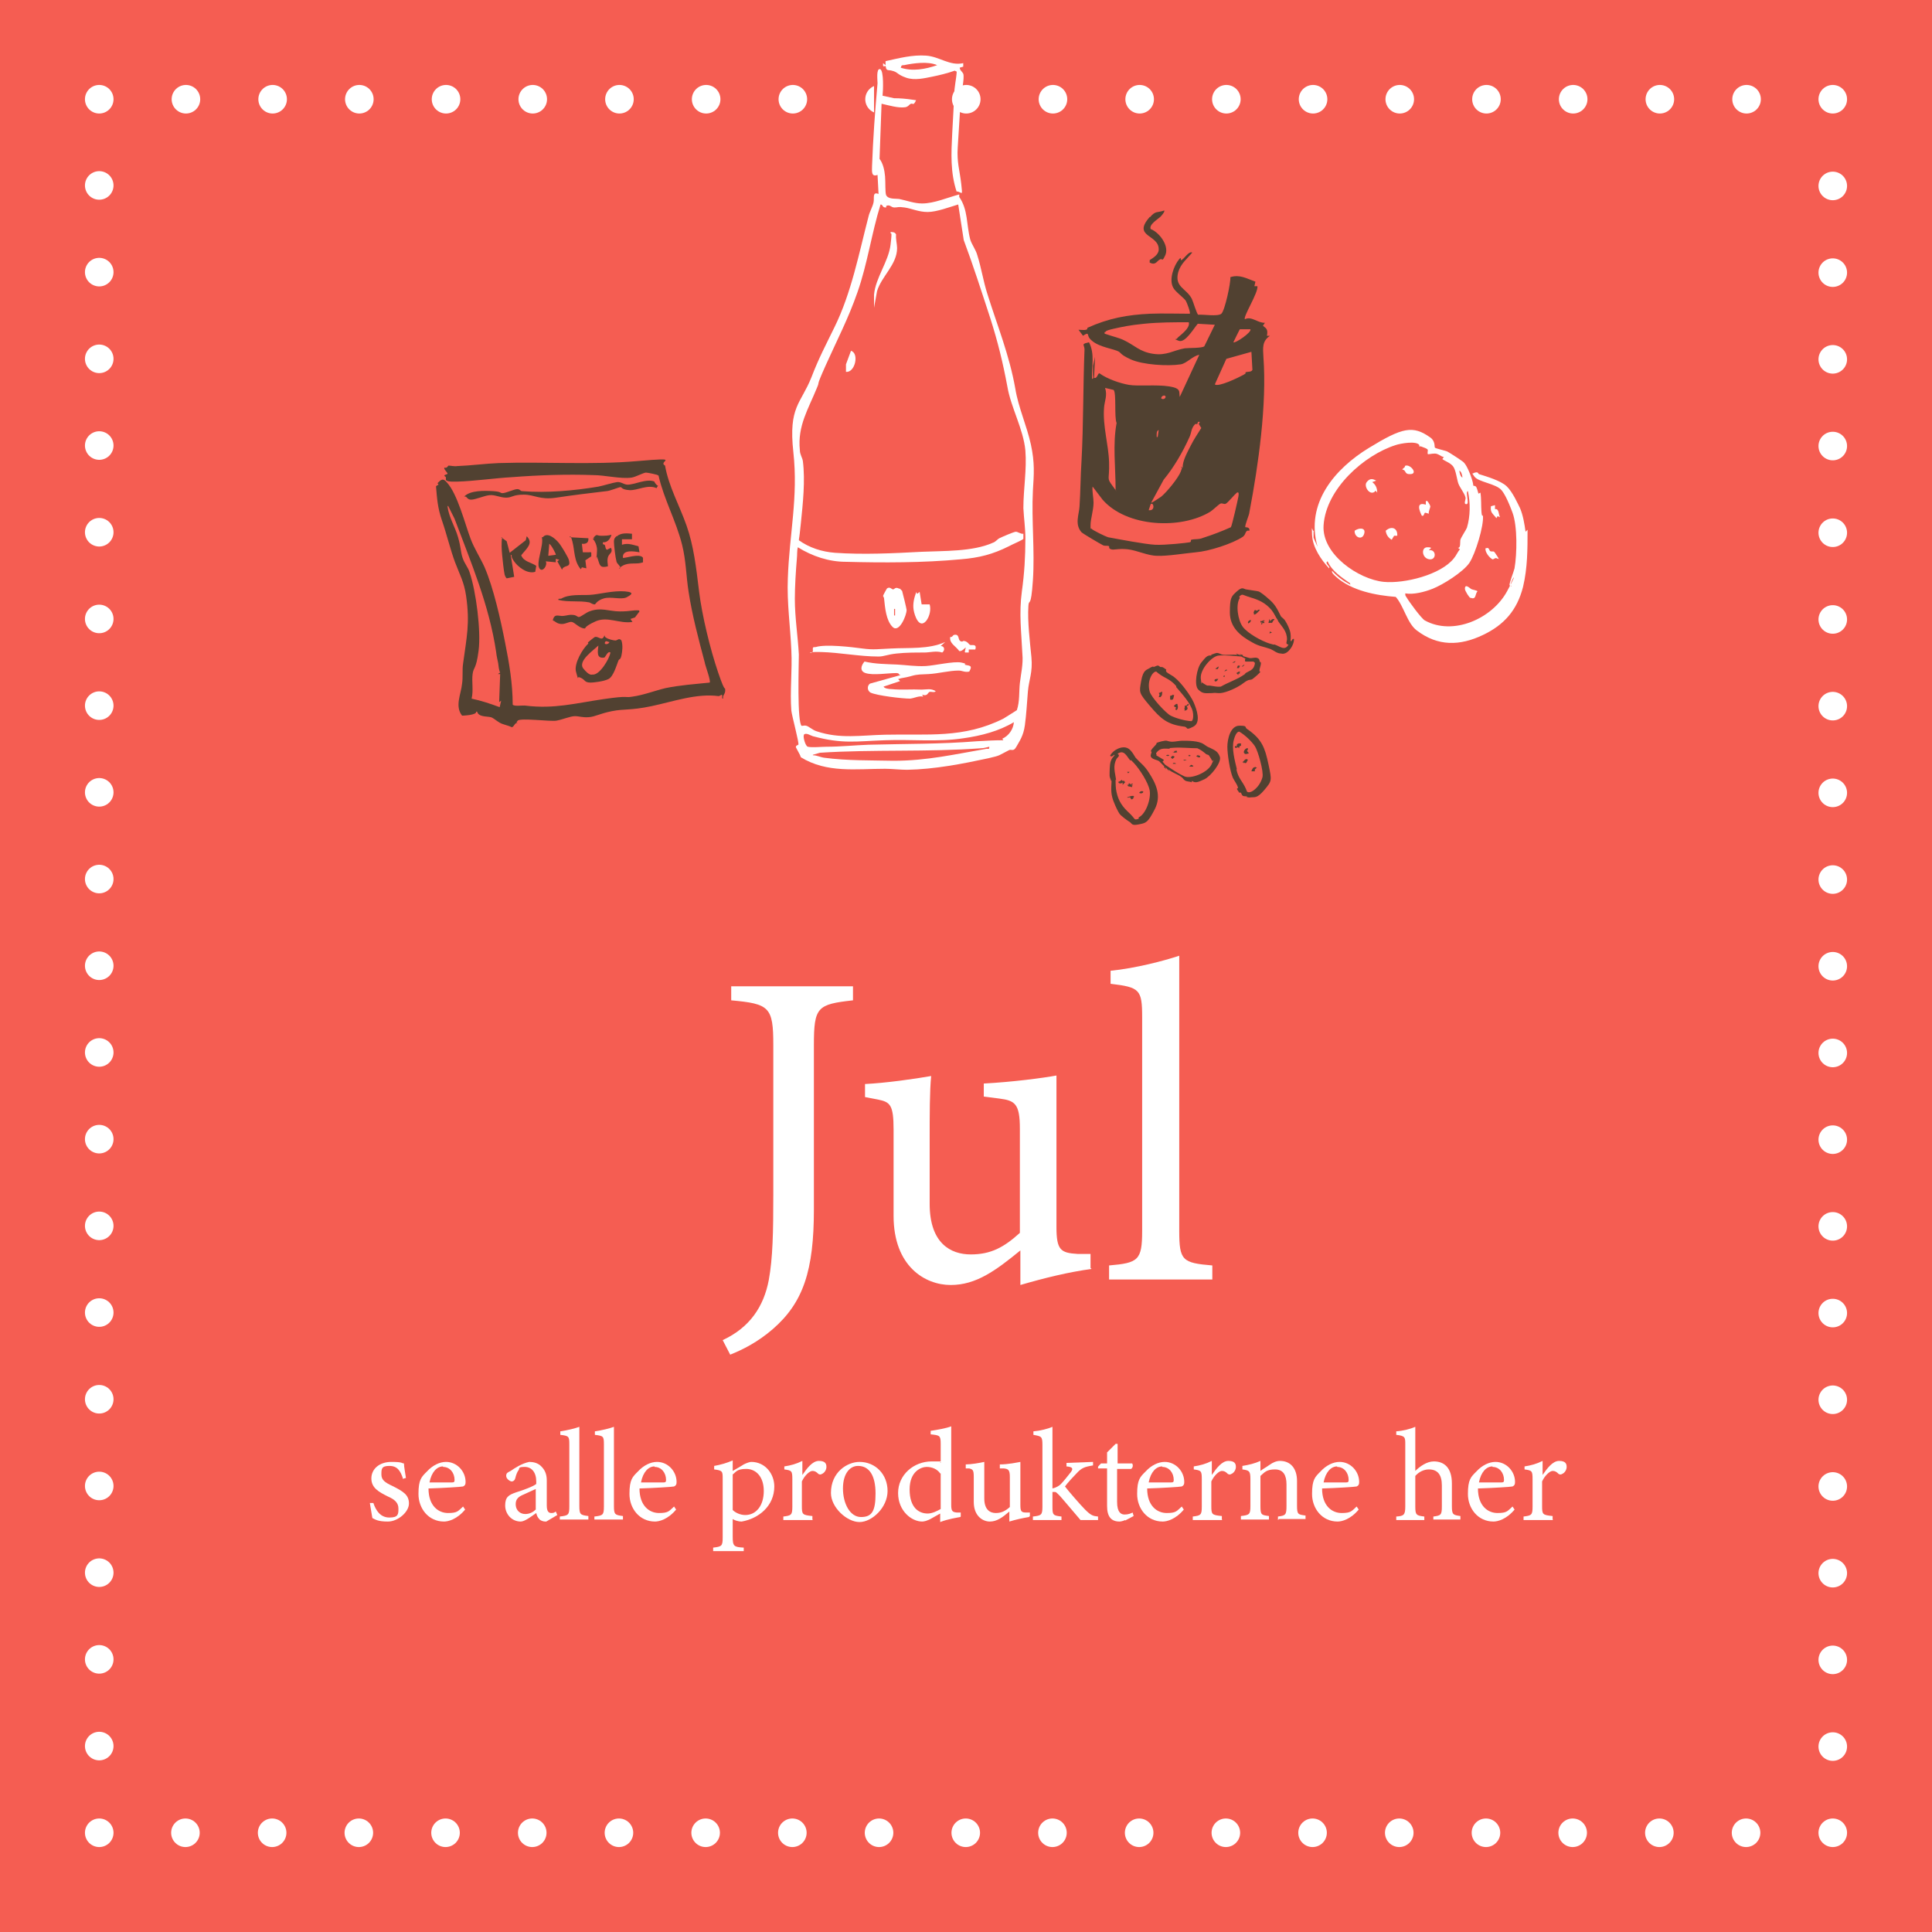 <svg viewBox="0 0 385.5 385.5" version="1.1" xmlns="http://www.w3.org/2000/svg" id="Lag_1">
  
  <defs>
    <style>
      .st0 {
        stroke-dasharray: 0 17.3;
      }

      .st0, .st1 {
        fill: none;
        stroke: #fff;
        stroke-linecap: round;
        stroke-miterlimit: 10;
        stroke-width: 5.7px;
      }

      .st2 {
        fill: #f55d52;
      }

      .st3 {
        fill: #f55d52;
      }

      .st4 {
        fill: #514131;
      }

      .st5 {
        fill: #fff;
      }
    </style>
  </defs>
  <rect height="385.5" width="385.5" y="0" class="st3"></rect>
  <g>
    <path d="M170.2,199.6c-7.1.8-7.8,1.3-7.8,8.9v32.8c0,12.2-2.1,18.6-8.2,23.9-3,2.6-6,4.1-8.5,5.1l-1.5-2.9c5.4-2.5,8.2-6.7,9.2-12,.8-4.4.9-9.5.9-17v-29.9c0-7.6-.8-8.2-8.4-8.9v-2.8h24.3v2.8Z" class="st5"></path>
    <path d="M217.8,253.2c-4.5.6-9.4,1.8-14.2,3.2,0-1.6,0-4.7,0-6.9-4.9,4-8.8,6.9-13.9,6.9s-11.4-3.7-11.4-13.8v-17.2c0-5-.7-5.5-3.1-6l-2.6-.5v-2.6c4.1-.2,9.8-1,13.2-1.6-.3,3-.3,7.5-.3,13.2v12.3c0,7.9,4.2,10.1,8.2,10.1s6.6-1.4,9.8-4.3v-20.8c0-5-1-5.6-4.1-6l-3.1-.4v-2.6c5.7-.3,11.8-1.1,14.5-1.6v30.2c0,4.6.8,5.2,4.2,5.4h2.6v2.8Z" class="st5"></path>
    <path d="M221.3,255.3v-2.8c5.8-.5,6.6-1,6.6-6.9v-42.6c0-5.6-.5-6-6.3-6.7v-2.6c5-.5,10.7-2,13.7-3v54.9c0,5.9.6,6.4,6.6,6.9v2.8h-20.5Z" class="st5"></path>
    <path d="M80.4,295c-.5-1.5-1.1-2.5-2.7-2.5s-1.6.6-1.6,1.7.7,1.6,2.2,2.3c2.2,1.1,3.3,1.8,3.3,3.5s-2.2,3.6-4.2,3.6-2.5-.4-3.1-.7c-.1-.7-.4-2.2-.5-3h.7c.5,1.5,1.4,2.9,3.2,2.9s1.8-.7,1.8-1.8-.7-1.8-2.1-2.4c-1.8-.9-3.3-1.7-3.3-3.6s1.6-3.3,4-3.3,2,.3,2.5.3c0,.6.3,2.2.4,2.9l-.7.2Z" class="st5"></path>
    <path d="M92.9,301.1c-1.7,2.1-3.5,2.5-4.3,2.5-3.1,0-5.1-2.6-5.1-5.5s.6-3.4,1.7-4.5c1.1-1.2,2.5-1.9,3.8-1.9,2.2,0,3.9,1.9,3.9,4,0,.5-.1.7-.5.9-.5.1-3.8.3-6.9.4,0,3.5,2,4.9,3.9,4.9s2-.4,3-1.3l.4.6ZM88.4,292.6c-1.2,0-2.3,1.1-2.7,3.2,1.4,0,2.9,0,4.4,0,.5,0,.6-.1.6-.5,0-1.4-.9-2.6-2.3-2.6Z" class="st5"></path>
    <path d="M108.8,303.6c-.4,0-1-.2-1.2-.5-.3-.3-.5-.7-.6-1.2-1,.7-2.3,1.7-3.1,1.7-1.8,0-3.1-1.5-3.1-3.2s.7-2.1,2.1-2.6c1.6-.5,3.5-1.2,4.1-1.7v-.5c0-1.8-.9-2.9-2.3-2.9s-1,.3-1.2.6c-.3.4-.5.9-.7,1.7-.1.4-.4.6-.7.6s-1.1-.5-1.1-1.1.3-.7.9-1c.7-.5,2.2-1.5,3.7-1.8.8,0,1.6.2,2.2.7.9.8,1.3,1.7,1.3,3v5c0,1.2.4,1.5.9,1.5s.6-.1.9-.3l.3.7-2.2,1.3ZM106.9,297.1c-.6.3-1.8.8-2.4,1.1-1,.4-1.6.9-1.6,1.9,0,1.4,1,2,1.9,2s1.6-.4,2.1-.9v-4Z" class="st5"></path>
    <path d="M111.7,303.3v-.7c1.7-.2,1.9-.3,1.9-2v-12.4c0-1.6-.1-1.7-1.8-1.9v-.7c1.4-.2,3-.6,3.8-.9v15.8c0,1.7.2,1.8,1.8,2v.7h-5.7Z" class="st5"></path>
    <path d="M118.6,303.3v-.7c1.7-.2,1.9-.3,1.9-2v-12.4c0-1.6-.1-1.7-1.8-1.9v-.7c1.4-.2,3-.6,3.8-.9v15.8c0,1.7.2,1.8,1.8,2v.7h-5.7Z" class="st5"></path>
    <path d="M135,301.1c-1.7,2.1-3.5,2.5-4.3,2.5-3.1,0-5.1-2.6-5.1-5.5s.6-3.4,1.7-4.5c1.1-1.2,2.5-1.9,3.8-1.9,2.2,0,3.9,1.9,3.9,4,0,.5-.1.7-.5.9-.5.1-3.8.3-6.9.4,0,3.5,2,4.9,3.9,4.9s2-.4,3-1.3l.4.6ZM130.6,292.6c-1.2,0-2.3,1.1-2.7,3.2,1.4,0,2.9,0,4.4,0,.5,0,.6-.1.6-.5,0-1.4-.9-2.6-2.3-2.6Z" class="st5"></path>
    <path d="M142.5,292.5c1.2-.2,2.6-.6,3.7-1.1v2.1c0,0,2.1-1.2,2.2-1.3.6-.3,1.2-.5,1.5-.5,2.8,0,4.6,2.4,4.6,4.9,0,3.9-3.1,6.4-6.5,7-.8,0-1.5-.3-1.8-.5v3.5c0,1.9.2,2.1,2.2,2.2v.7h-6.1v-.7c1.7-.2,1.9-.3,1.9-2v-11.7c0-1.5,0-1.7-1.7-1.9v-.7ZM146.2,301.3c.6.6,1.6,1,2.5,1,2.2,0,3.7-1.9,3.7-4.8s-1.6-4.4-3.5-4.4-2,.6-2.7,1.1v7Z" class="st5"></path>
    <path d="M162.2,303.3h-5.9v-.7c1.6-.2,1.8-.3,1.8-2v-5.4c0-1.7-.1-1.8-1.6-2v-.6c1.3-.2,2.4-.5,3.6-1.1v2.8c.9-1.3,2-2.8,3.3-2.8s1.5.6,1.5,1.2-.4,1.2-.9,1.4c-.3.2-.5.1-.7,0-.4-.4-.7-.6-1.2-.6s-1.5.8-2.1,2.1v4.9c0,1.7.1,1.8,2.1,2v.7Z" class="st5"></path>
    <path d="M171.5,291.7c3.2,0,5.6,2.5,5.6,5.8s-3.1,6.2-5.6,6.2-5.7-2.9-5.7-5.8c0-4.2,3.3-6.2,5.7-6.2ZM171.2,292.5c-1.6,0-3,1.5-3,4.5s1.4,5.7,3.6,5.7,2.9-1.2,2.9-4.7-1.2-5.5-3.5-5.5Z" class="st5"></path>
    <path d="M191.6,302.7c-.5.1-2.5.4-4,1v-1.7c-.5.3-1.1.6-1.6.9-1,.6-1.7.7-2,.7-2.1,0-4.8-2.1-4.8-5.7s3.1-6.3,6.7-6.3,1.2,0,1.8.3v-3.8c0-1.7-.2-1.7-2-1.9v-.7c1.3-.2,3.1-.5,4.1-.9v15.6c0,1.3.2,1.5,1.1,1.6h.8v.8ZM187.6,294c-.6-.9-1.7-1.3-2.7-1.3s-3.4.8-3.4,4.5,1.9,4.8,3.6,4.8c.9,0,1.9-.5,2.6-.9v-7.1Z" class="st5"></path>
    <path d="M205.3,302.7c-1.2.2-2.6.5-3.9.9v-2c-1.4,1.2-2.5,2-3.9,2s-3.2-1.1-3.2-3.9v-5c0-1.4-.2-1.5-.9-1.7h-.7v-.8c1.1,0,2.8-.3,3.7-.5,0,.8,0,2.1,0,3.8v3.5c0,2.3,1.2,2.9,2.3,2.9s1.9-.4,2.8-1.2v-6c0-1.4-.3-1.6-1.2-1.7h-.8v-.8c1.7,0,3.5-.4,4.1-.5v8.6c0,1.3.2,1.5,1.2,1.5h.7v.7Z" class="st5"></path>
    <path d="M219.1,303.3c-1.4,0-2.9,0-3.5,0-.2-.2-4.2-5-4.4-5.1-.4-.4-.5-.5-.7-.5s-.3,0-.5,0v2.9c0,1.7.1,1.8,1.8,2v.7h-5.7v-.7c1.7-.2,1.9-.3,1.9-2v-12.3c0-1.7-.2-1.7-1.8-2v-.7c1.3-.1,2.9-.5,3.8-.9v12.3c.8-.2,1.3-.5,1.7-.9.6-.6,1.5-1.8,2-2.4.5-.7.3-1-.9-1.1v-.7l5.3-.2v.7c-1.8.3-2.3.5-3.4,1.7-.5.5-1.7,1.8-2.2,2.5.5.7,3.1,3.7,4,4.6,1.2,1.2,1.6,1.3,2.6,1.4v.7Z" class="st5"></path>
    <path d="M224.5,303.3c-.4.2-.9.3-1.1.3-1.7,0-2.5-1-2.5-3.1v-7.5h-1.8v-.3c-.1,0,.6-.7.6-.7h1.2v-2.2c.5-.5,1.2-1.2,1.7-1.7h.4c0,1.1,0,2.6,0,3.9h2.9c.2.3.2.8-.2,1.1h-2.8v6.6c0,2.1.8,2.5,1.5,2.5s1.2-.2,1.6-.4l.2.7-1.7.9Z" class="st5"></path>
    <path d="M236.3,301.1c-1.7,2.1-3.5,2.5-4.3,2.5-3.1,0-5.1-2.6-5.1-5.5s.6-3.4,1.7-4.5c1.1-1.2,2.5-1.9,3.8-1.9,2.2,0,3.9,1.9,3.9,4,0,.5-.1.7-.5.9-.5.1-3.8.3-6.9.4,0,3.5,2,4.9,3.9,4.9s2-.4,3-1.3l.4.6ZM231.9,292.6c-1.2,0-2.3,1.1-2.7,3.2,1.4,0,2.9,0,4.4,0,.5,0,.6-.1.6-.5,0-1.4-.9-2.6-2.3-2.6Z" class="st5"></path>
    <path d="M243.9,303.3h-5.9v-.7c1.6-.2,1.8-.3,1.8-2v-5.4c0-1.7-.1-1.8-1.6-2v-.6c1.3-.2,2.4-.5,3.6-1.1v2.8c.9-1.3,2-2.8,3.3-2.8s1.5.6,1.5,1.2-.4,1.2-.9,1.4c-.3.2-.5.1-.7,0-.4-.4-.7-.6-1.2-.6s-1.5.8-2.1,2.1v4.9c0,1.7.1,1.8,2.1,2v.7Z" class="st5"></path>
    <path d="M255,303.3v-.7c1.5-.2,1.7-.3,1.7-2.1v-4.3c0-1.8-.6-3-2.3-3s-2.1.6-2.9,1.3v6c0,1.8.2,1.8,1.7,2v.7h-5.6v-.7c1.7-.2,1.9-.3,1.9-2v-5.3c0-1.7-.2-1.8-1.6-2v-.7c1.3-.2,2.5-.5,3.6-1v2c.5-.4,1.1-.7,1.8-1.2.7-.5,1.4-.8,2.1-.8,2.1,0,3.4,1.5,3.4,4v4.9c0,1.8.2,1.8,1.7,2v.7h-5.3Z" class="st5"></path>
    <path d="M271.2,301.1c-1.7,2.1-3.5,2.5-4.3,2.5-3.1,0-5.1-2.6-5.1-5.5s.6-3.4,1.7-4.5c1.1-1.2,2.5-1.9,3.8-1.9,2.2,0,3.9,1.9,3.9,4,0,.5-.1.7-.5.9-.5.1-3.8.3-6.9.4,0,3.5,2,4.9,3.9,4.9s2-.4,3-1.3l.4.6ZM266.8,292.6c-1.2,0-2.3,1.1-2.7,3.2,1.4,0,2.9,0,4.4,0,.5,0,.6-.1.6-.5,0-1.4-.9-2.6-2.3-2.6Z" class="st5"></path>
    <path d="M286,303.3v-.7c1.5-.2,1.7-.3,1.7-2v-4.2c0-2.1-.8-3.2-2.6-3.2-1,0-2,.5-2.7,1.3v6.1c0,1.7.2,1.8,1.8,2v.7h-5.6v-.7c1.5-.1,1.8-.3,1.8-2v-12.4c0-1.4,0-1.7-1.8-1.9v-.7c1.4-.1,2.9-.5,3.8-.9v8.8c.9-.9,2.3-1.9,3.7-1.9,2.1,0,3.6,1.3,3.6,4.4v4.5c0,1.7.2,1.8,1.7,2v.7h-5.4Z" class="st5"></path>
    <path d="M302.3,301.1c-1.7,2.1-3.5,2.5-4.3,2.5-3.1,0-5.1-2.6-5.1-5.5s.6-3.4,1.7-4.5c1.1-1.2,2.5-1.9,3.8-1.9,2.2,0,3.9,1.9,3.9,4,0,.5-.1.7-.5.9-.5.1-3.8.3-6.9.4,0,3.5,2,4.9,3.9,4.9s2-.4,3-1.3l.4.6ZM297.8,292.6c-1.2,0-2.3,1.1-2.7,3.2,1.4,0,2.9,0,4.4,0,.5,0,.6-.1.6-.5,0-1.4-.9-2.6-2.3-2.6Z" class="st5"></path>
    <path d="M309.9,303.3h-5.9v-.7c1.6-.2,1.8-.3,1.8-2v-5.4c0-1.7-.1-1.8-1.6-2v-.6c1.3-.2,2.4-.5,3.6-1.1v2.8c.9-1.3,2-2.8,3.3-2.8s1.5.6,1.5,1.2-.4,1.2-.9,1.4c-.3.2-.5.1-.7,0-.4-.4-.7-.6-1.2-.6s-1.5.8-2.1,2.1v4.9c0,1.7.1,1.8,2.1,2v.7Z" class="st5"></path>
  </g>
  <g>
    <path d="M87.3,96.4c.7-.7,1.1-1.1,1.9-.1,2.1,2.3,3.6,8.3,4.7,11.2.7,1.9,2,3.9,2.8,5.7,1.8,4.2,3.2,10.5,4.1,15.1.8,4,1.5,8.1,1.5,12.3.3.4,2,.1,2.6.2,5.7.7,10-.5,15.5-1.3s4-.2,5.8-.5c2.2-.3,4.5-1.2,6.6-1.7,2.9-.6,5.9-.8,8.8-1.1.3-.3-.9-3.4-1-4.1-1.2-4.5-2.5-9.4-3.2-14-.5-3.2-.5-6.2-1.3-9.4-1.2-4.8-3.6-9-4.7-13.8-.1-.2-2.2-.6-2.5-.6-.5,0-2.1.9-2.9,1-2.2.3-5.3-.5-7.6-.5-5.2-.2-10.9,0-16.1.4-3.6.2-7.6.8-11.1.9s-1.6-.7-2.5-1.1c-.2-.3.6-.3.6-.5s-.9-1-.6-1.2c.5.2.7-.4.8-.4.3,0,1.3.2,1.7.1,2.7-.1,5.7-.5,8.3-.6,9.2-.3,18.5.4,27.7-.4s3.9,0,5.5.9c.7,4.1,2.9,8,4.3,12s1.9,8.2,2.5,13.2c.6,4.8,2.2,11.4,3.8,16.1s1.3,2.5,1.4,3.4-.6,1.1-.4,1.8c-.4,0-.1-.5-.2-.7s-.5.2-.7.2c-4.4-.6-9.1,1.1-13.4,2s-5.4.5-7.9,1-3.3,1.1-4.6,1.2-1.9-.2-2.8-.2-2.5.7-3.7.9-7.2-.6-7.7,0,0,.4,0,.6c-.5-.5-.7.7-1.2.7-.8-.4-1.7-.5-2.4-.9s-1.3-1-1.8-1.1c-.8-.2-2.4,0-2.7-1.1h-.2c.2.7-2.7.8-2.8.8-1.5-1.9-.2-4.3,0-6.4.2-1.3,0-2.7.2-4,.7-5.2,1.4-8,.6-13.5-.4-2.8-1.3-4.3-2.2-6.7s-1.7-5.7-2.6-8.3-1-4.5-1.2-6.8c0-.2.4-.3.5-.4ZM89.3,101.1c.3,2.2,1.5,4,2.1,6.1s.5,2.9.9,4.1,1.1,1.9,1.4,2.9c1.3,3.8,2.3,11.7,1.8,15.6s-1,3.2-1.2,4.7.2,3.3-.2,4.9c1.9.4,3.7,1,5.6,1.7l.3-1.3-.4.3.2-5.6h-.4c0-.1.4-.3.4-.3-.3-.6-.3-1.3-.4-1.9s-.3-1.2-.4-2.2c-1.4-9.4-5-17.8-8.3-26.6l-1.3-2.6Z" class="st4"></path>
    <path d="M117.3,128.2c.2-.2,1.2-1,1.4-1.1.8-.2,1.4,1,1.9-.3.1,0,0,.3.3.4.3.3,1.5.6,1.9.6s.7-.6,1.2,0c.3.9.2,2.1,0,3s-.4.6-.6,1c-.4,1-1,3.2-2,3.7s-3.1.7-3.5.7c-1.3,0-1.1-.5-1.9-.9s-.6,0-.7,0c0,0-.4-1.3-.4-1.4-.3-1.6,1.3-4.4,2.5-5.5ZM119.4,128.8c-.9.9-4.2,3.1-3,4.6s1.7,1.2,1.8,1.2c1.4.2,3.4-3.1,3.6-4.4-.5-.4-1,.9-1.2,1-1.7.3-1.3-1.3-1.2-2.4ZM121.6,128.1c-.4,0-.7-.4-.9.1s.8.4.9-.1Z" class="st4"></path>
    <path d="M130.6,96.2s.4.7.7.7l-.3.5c-1.8-.8-3.8.5-5.4.4s-1.5-.6-1.8-.6-2.2.8-2.8.8c-3.4.4-6.7.8-10,1.3s-4.3-.6-6.5-.6-2.3.6-3.5.6-2.2-.6-3.3-.5-2.8.9-3.7.9-.8-.8-1.4-.6c1.2-1.3,4.1-1.2,5.8-1.1s1.3.4,1.9.4,2.3-.8,2.9-.8.6.4,1,.4c4.9.4,10.4-.1,15.2-.9,1-.2,2.9-.8,3.7-.9s1.2.4,2,.5c1.4.1,3.9-1.3,5.5-.6Z" class="st4"></path>
    <path d="M127.6,122l-.9,1.2-.9.3.4.6c-2.6.4-5-1.2-7.4-.1s-1.9,1.4-2.1,1.4c-1.1,0-2-1.2-2.6-1.3s-1.3.5-2.2.4-1-.5-1.6-.7c.3-1.5,1.2-.8,2.1-.9s1.2-.3,2-.2.8.5,1.2.4,1.4-.9,2-1.1c2.3-.9,3.9,0,6.1,0s2.5-.3,3.8-.2Z" class="st4"></path>
    <path d="M100,107.2l1.1.8.6,2.3,3.2-2.5.2-.8c1.4,1.4,0,2.4-1.1,3.8.5,1.3,2,1.4,3,2.1l-.2,1.2c-1.6.5-3.5-1-4.3-2.2s-.1-1-.6-1.2l.7,4.4-1.5.3c-.2-.2-.3-.4-.4-.7-.2-.9-.4-2.9-.5-3.9s-.2-2.5,0-3.6Z" class="st4"></path>
    <path d="M108.3,107.2c.9-1.1,2.4.2,3.1,1s2,3.1,2.1,3.5c.4,1.4-.4,1.1-1,1.5s0,.5-.4.4l-.9-1.6.4-.3-.7-.2v.7s-2-.2-2-.2c.4.8-.6,2.2-1.2,1.5-.9-1,.9-4.8.4-6.3ZM109.6,108.5l-.2,2.4,1.5-.2c.1-.1-.9-2-1.3-2.2Z" class="st4"></path>
    <path d="M123.1,107c.8-.7,2-.6,3-.5v1.1s-2,0-2,0v1.1c1.2-.4,2.1,0,3.3.3l.2,1.2c-1.1-.2-3.5-.6-3.3,1.1.2.2,3.4-1,4,0v.9c-1.3.5-2.7-.1-4.1.7s0,.7-.6,0-.5-.6-.6-.9c-.2-.7-.5-3.2-.5-3.9s.3-.9.5-1.1Z" class="st4"></path>
    <path d="M111.9,119.5c1.6-1,4-.7,5.8-.8s4.6-.9,7-.7.8.9.3,1.2c-1.1.5-3.1-.2-4.5.2s-1.7,1.2-1.8,1.2c-.5,0-.8-.3-1.1-.4-2.1-.4-4.1,0-6.2-.5,0-.4.3-.1.6-.3Z" class="st4"></path>
    <path d="M113.7,107.2l3.7.2c.1.9-.5,1.2-1.3,1.1l.2,1.7h1.3c.6-.2.3.5.4.8l-1.2.8.2,1.6-.9-.2-.2.4c-1.4-1.6-1.2-3.7-1.7-5.6s-.6-.3-.5-1Z" class="st4"></path>
    <path d="M118.4,107.3c.8-.9.6-.4,1.5-.4s1.4,0,2.1-.2c-.2.8-.8,1.6-1.7,1.5v.4c.7,0,.3.8.8,1.1l.8-.4c.5,1-.4,1.1-.6,1.9s0,1.2,0,1.8c-1.6.4-1.6-.2-2-1.4s-.3-.1-.3-.1c0-.1.2-1.6.1-2.2s-.3-1.2-.8-1.8c0-.1.2,0,.3-.2Z" class="st4"></path>
  </g>
  <g>
    <path d="M216.5,68.5l.8-.2c1.2,2.4.5,4.7.6,7.3.4,0,.2-.5.2-.8,0-.6,0-1.2,0-1.8l.4-1.8-.2,4.2c.7.2.7-1,1.1-.9,1.5,1.1,4.1,2,5.9,2.3s5.5-.1,8,.3,1.9,1.1,2.1,2.1l3.9-8.4c-1.3.2-2.5,1.7-3.7,1.9-2.6.4-7.6.1-10-1s-1.7-1.3-2.7-1.7c-1.6-.6-4.2-.9-5.5-2.5-.5-.6,0-1.4-1.3-.5l-.9-1.2c.5,0,1.1.1,1.5,0s.2-.4.3-.4c4.2-1.9,8-2.6,12.5-2.8,2.6-.1,5.3,0,7.9,0,.2-.2-.6-2.3-.8-2.6-.4-.6-2.1-1.8-2.5-2.6-.9-1.6.1-4.4,1.2-5.7.5-.6.2.3.4.2.5-.1,1.5-1.9,2.2-1.5-1,1.2-2.3,2.2-2.8,3.9-.8,3,1.6,3.2,2.7,5.3.3.6,1,3.1,1.3,3.2,1-.1,3.9.4,4.6-.2s1.9-6.2,1.8-7.3c1.9-.6,3.3.3,5,.9l-.2.9h.6c.2,1.3-2.9,6.1-2.5,6.6,1.3-.7,2.6.8,4,.7l-.4.6c.8.6,1,.8.8,2h.6c-1.6,1.1-1.4,2.4-1.3,4.3.7,9.4-1,21.5-2.8,30.9,0,.5-1,2.7-.8,3,.4,0,.9.1.8.7-.9-.2-.6.7-1.3,1.2-2.1,1.4-6.8,2.9-9.4,3.1-2.1.2-5.8.8-7.7.7-1.9,0-4-1.1-5.9-1.3s-2.7.2-3.3,0-.3-.5-.4-.6c-.2-.2-.8,0-1.2-.2-.6-.3-4-2.3-4.3-2.6-1.4-1.6-.5-3.5-.4-5.1.2-3,.2-6.1.4-9.1.4-7.4.3-14.8.6-22.3,0-.4-.2-.7-.2-1ZM218,97.1c-.1,1,.2,2.2.2,3.2,0,1.5-.6,3.2-.6,4.5s0,.4.2.7,2.9,1.6,3.3,1.7c2.2.4,7.4,1.4,9.4,1.5s6.5-.4,6.9-.5.1-.4.3-.5c.7-.2,1.5,0,2.4-.4,1.9-.6,3.7-1.3,5.5-2.1.2-.2,1.4-5.5,1.5-6.1s.1-1-.3-.8c-.5.4-1.8,2-2.2,2.2s-.7-.2-1.1,0-1.4,1.2-2,1.6c-5.9,3.6-16.7,3.1-21.5-2.4l-1.9-2.5ZM220.5,77.4c.5,1.5-.1,2.6-.2,3.9-.3,3.8.9,7.3,1,11s-.6,2.9.8,4.8.3.5.5.5c0-4.4-.6-8.9.2-13.2-.5-1.1,0-6-.6-6.6l-1.7-.4ZM220.5,66.2c-.3.4,0,.4.3.5,1.1.4,2.5.7,3.5,1.2,2.1,1,3.1,2.3,5.8,2.7s4-.7,6.3-1.1c.7-.1,3.4,0,3.9-.4l2.1-4.3-3.4-.2c-.8.9-2.5,3.9-3.8,3.4s-.4-.2-.3-.5,2.7-1.9,2.3-3.2c-3,0-5.9,0-8.9.3s-4.3.6-6.1,1-1.6.6-1.6.7ZM229.6,100.6l-.4,1.2c1.4.2,1-1.7.4-1.2ZM239,84.6c-.1,0-.3,0-.5,0-.9.9-.7,1.7-1.2,2.7-1.3,2.9-3.1,6-5.1,8.4l-2.5,4.6c.1.1,1.7-1,2-1.2,1.1-.9,3.4-3.7,3.9-5s.1-.6,0-1l.4.2c-.1-1.3,1-3.2,1.6-4.4s1.4-2.4,2.1-3.5l-.5-.8.2-.4c-.5-.2-.4.3-.5.4ZM231.2,85.8c-.5.2-.4.9-.4,1.4h.2s.2-1.4.2-1.4ZM232.5,79c-.2-.2-.8,0-.8.5.5.4,1.1-.2.8-.5ZM244.7,71.6l-2.3,5.1c.7.6,4.8-1.4,5.7-1.9s.2-.4.4-.5c.4-.2,1.2,0,1.4-.5l-.2-3.6-5,1.4ZM249.5,65.7h-2.1c0-.1-1.3,2.6-1.3,2.6.3.3,3.7-2,3.4-2.6Z" class="st4"></path>
    <path d="M229.5,43.3c1.1-1.3,1.4-.8,2.8-1.3.2.2-.6,1.1-.7,1.2-.5.5-2.4,1.6-2,2.5,1.6.6,3.6,3.1,3,5,0,.1-.5,1.1-.6,1.1-.1,0-.4-.2-.6,0-.6.3-.8,1.2-2,.6v-.5c.6-.4,1.7-1,1.8-2,.2-3.2-5.4-2.5-1.8-6.6Z" class="st4"></path>
  </g>
  <g>
    <path d="M262.1,105.9v1.4c0,0,.8,1.8.8,1.8-2.5-8.7,3.5-15.6,10.2-19.7s8.8-4.6,12.3-2.1c1,.7.8,1.8.9,2s2.1.6,2.5.8,3.2,2,3.3,2.2c.7.7,1.6,3.1,1.8,4.1s-.1.5-.1.5c0,0,.5,0,.7.2s.4,1.1.5,1.4l.4-.2c.2,1.3.1,2.5.2,3.8s.3.6.3.8c.2,2-1.5,7.6-2.7,9.4-1.2,1.8-5.3,4.4-7.4,5.2-1.5.6-3.8,1.2-5.4.9,0,.3,0,.5.2.7.5.9,3,4.3,3.7,4.7,5.6,3.1,13.4-.3,16.4-5.8s0-1.2.9-1c0-.3-.4,0-.4-.3,0-.5.8-2.5,1-3.3.5-2.9.6-8.4-.4-11.1s-1.7-3.9-2.2-4.5c-1.1-1.3-4.6-1.6-5.4-2.7s-.2-.4-.2-.7c1-.4.9.1,1.1.2,1.6.5,4.3,1.3,5.5,2.4s2.3,3.6,2.7,4.4c.6,1.4.9,3.2,1.1,4.7l.4-.4c0,3.9,0,7.6-.9,11.4-1.2,4.7-3.8,7.6-8,9.6-4.6,2.2-9,2.3-13.2-.9-1.9-1.4-2.6-4.9-4.2-6.7-3.9-.3-8.8-1.2-11.9-4-.2-.2-1-.8-.8-1.2.8.9,1.9,1.8,3,2.4s.5.4.6.1c-1.7-1.2-3.6-2.4-4.5-4.4-.7.4.6,1,.3,1.4-1.6-1.7-3.3-4.2-3.4-6.7s0-.6.4-.7ZM283.2,88.8c-.6-.9-3.8-.3-4.7,0-6.3,2-13.9,8.7-14.4,16-.4,5.8,7,10.8,12,11.3,4.1.4,11.4-1.4,14-4.7.5-.6.7-1.2,1.2-1.8l-.4-.3c.6.1.4-1.1.5-1.6.2-.6,1.1-1.9,1.3-2.4.7-2.3.7-5,.2-7.3-.6,0,.4,2.6-.3,2.6s0-1-.2-1.4c-.2-.8-1.1-1.9-1.4-2.7s-.5-2.8-1.1-3.5-1.6-1-2.1-1.4l.3-.4c-.6-.1-1.1-.7-1.8-.7s-1.3.2-1.4.1,0-.5,0-.8-1.1-.6-1.3-.7-.4,0-.4,0c0,0,0-.4,0-.5ZM291.2,93.9c0,.4.2,1.2.6,1.4,0-.4-.2-1.2-.6-1.4Z" class="st5"></path>
    <path d="M293.4,119.3c-.2,0-1.1-1.4-1.1-1.8,0-1.1.9-.2,1.2,0s1.3.3,1.3.5c-.5.5-.2,1.7-1.3,1.3Z" class="st5"></path>
    <path d="M297.5,101l.8-.2v.8c.8-.2.7,1,1,1.6l-.5-.2-.2.4c-.7-.9-1.3-1.1-1.1-2.4Z" class="st5"></path>
    <path d="M296.5,109.4c.7-.3.6.5.9.6.7.2.5-.4,1.3.9s.2.3.1.6c-.4-.4-.8.2-1,.1-.6-.3-1.5-1.4-1.4-2.2Z" class="st5"></path>
    <path d="M274.6,95.9l-.8.3c.7.5,1,1.2,1,2.1l-.3-.4c-1,1.3-2.5-.8-1.8-1.7s1.3-.6,1.9-.3Z" class="st5"></path>
    <path d="M284.5,100.6v-.5c.2-.6.8.6.9.9,0,.4-.4,1-.3,1.5l-.7-.2c-.3,0-.2.8-.7.6-.6-1.2-1.1-2.8.8-2.2Z" class="st5"></path>
    <path d="M285.1,109.8c1.5-.3,1.6,2,.1,1.8s-1.7-2.4-.4-2.4.5.3.3.6Z" class="st5"></path>
    <path d="M278.8,106.9h-.6c0-.1-.5.8-.5.8-.7-.4-1.1-1-1.2-1.8,1.1-1,2.4-.6,2.3,1Z" class="st5"></path>
    <path d="M270.3,105.9c.8-.6,2.3-.7,1.9.6-.4,1.4-2,.7-1.9-.6Z" class="st5"></path>
    <path d="M280.3,93.2c0,0,0-.3.2-.3,1-.2,2.4,1.6,1,1.7s-.8-.8-1.7-.9c0-.1.4-.4.5-.5Z" class="st5"></path>
  </g>
  <g>
    <path d="M221.7,155.8c0-.1-.3-.7-.3-1,0-.7,0-2.1.2-2.8s.5-.9.8-1.3c-.2-.2-.1-.1-.2,0-.2.1-.4.4-.7.1.4-.8,1.3-1.4,2.1-1.6s1.3,0,1.6.2c.7.5,1,1.2,1.4,1.8,1,1.1,1.7,1.5,2.6,2.9,1.5,2.3,2.6,4.7,1.2,7.4s-1.7,2.7-3.2,3-1.3-.2-1.8-.5-1.7-1.2-2-1.6-.9-1.7-1-2c-.8-1.8-.7-2.8-.6-4.6ZM222.6,155.6c0,.8,0,1.7.2,2.5.4,1.8,1.2,2.9,2.5,4.1s.9,1.5,1.8,1.2h.1c0-.1,0-.3,0-.3,1.5-.7,2.5-3.8,2.2-5.4s-2-4.2-3.1-5.4-.5-.3-.8-.6c-.7-.8-1.2-2.2-2.5-1.3.6.4,0,.7-.2,1-.8,1.5-.3,2.7-.1,4.2Z" class="st4"></path>
    <path d="M246.9,157.3s.2,0,.1-.2c-.1-.5-.7-1.3-1-1.9-.6-1.4-1.1-4.7-1.1-6.2s.6-4.2,2.4-4.2.9.3,1.6.7c2.9,2,3.5,3.7,4.2,7s.7,3.3-.8,5.1-2,1.4-2.7,1.5-.5-.1-.8,0v-.2c-.1,0-.6,0-.8-.1-.3-.2-.2-.4-.4-.6s-.2,0-.3,0c0,0-.5-.7-.5-.8ZM246.7,153.5c.4,1.9,1.2,2.3,1.9,3.9s0,.4.3.6.8,0,1.1-.2c.9-.6,1.6-1.6,1.9-2.7s-.9-5.3-1.5-6.2-1.9-2.2-3.1-2.9c-.6-.1-1,1.2-1.1,1.6-.5,1.7.2,4.2.6,5.9Z" class="st4"></path>
    <path d="M229.7,150c0,0-.1-.2,0-.3.2-.4.8-.9,1-1.2s0-.2,0-.2c.2-.2,1.8-.6,2.1-.5s.7.2,1.1.2c.6,0,1.4-.2,2-.2,1.2,0,3.3,0,4.3.7s.8.5,1.2.7c1,.5,1.6.7,2,1.8s-1.8,3.9-3.1,4.5-1.8.8-2.5.3v.3c-.4-.2-1-.1-1.4-.4s-.3-.4-.6-.6c-.7-.6-1.9-.9-2.7-1.6l.2.4-.8-.9.2.5-.5-.5h.2c0,0-1.1-1.1-1.1-1.1-.4-.3-1.1-.3-1.5-.7s-.1-.7,0-1.2ZM231.9,151.9c0,0,.5.6.6.7,1.2.8,2.5,1.7,3.8,2.3s4.6-.7,5.4-2.3.2-.7.2-.7c0-.1-.6-1.1-.7-1.2s-.3-.1-.5-.2c-.6-.5-1.1-.9-1.8-1.2-1.6,0-3.1-.2-4.7-.1s-.5.1-.8.2c-.9,0-1.7-.2-2.4.5s0,.5-.3.8l1.5.9c.1.2-.3.3-.3.5Z" class="st4"></path>
    <path d="M224.9,159.1c0,0,1.2-.5,1.4-.2l-.2.2h.2c0,0-.4.4-.4.4-.3,0-.3-.3-.4-.4s-.5.2-.6,0Z" class="st4"></path>
    <path d="M223.2,155.9c.1.2.6-.3.7-.3v.2c0,0,.4,0,.4,0l.2.3-.5.5v-.5c-.1.3-1,.3-.8-.1Z" class="st4"></path>
    <path d="M224.9,156.6h.3c.1,0-.1-.2,0-.2.1-.2.4,0,.4.2.1-.2.2-.3.5-.2l-.4.3h.3c0,0-.2.4-.2.4-.3-.3-.7,0-.8-.4Z" class="st4"></path>
    <path d="M227.3,158.2c.2-.3.4-.4.8-.3.1.4-.5.5-.8.3Z" class="st4"></path>
    <polygon points="224.9 154 225.4 154 225.1 154.3 224.9 154" class="st4"></polygon>
    <rect transform="translate(-47.5 215.4) rotate(-46.7)" height=".7" width="0" y="162.4" x="226" class="st4"></rect>
    <path d="M248.2,150.2c-.1-.3.3-1,.8-.9v.3c0,0-.2.2-.2.2l.4.5c-.3.1-.8.3-.9,0Z" class="st4"></path>
    <path d="M246.4,149c0-.3.3,0,.4-.1-.2-.5.5-.7.9-.5-.2,0,0,.4-.1.4,0,0-.2,0-.3.2s0,.3-.1.3c0,0-.1-.2-.2-.2s-.5.3-.6,0Z" class="st4"></path>
    <path d="M247.9,152.1c.4-.3.6-.9,1.1-.5-.2.3-.3,1-.8.5v.2c0,0-.3-.3-.3-.3Z" class="st4"></path>
    <path d="M250.4,153c0,0,.2.1.4.2-.3.2-.5.3-.4.7h-.7c.1-.4.4-.9.7-.8Z" class="st4"></path>
    <path d="M233.6,151.1l.4-.3.4.2-.4.4c-.2,0-.3-.2-.4-.3Z" class="st4"></path>
    <polygon points="233.9 150 234.3 150.1 234.3 149.8 234.5 149.9 234.7 149.7 234.9 150.1 234.3 150.2 233.9 150" class="st4"></polygon>
    <path d="M238.8,150.8l.3-.2v.2c.5-.2.5.5,0,.3s-.3-.2-.4-.3Z" class="st4"></path>
    <path d="M238.1,152.9c0,.1-.7.1-.8,0l.4-.3.4.2Z" class="st4"></path>
    <path d="M234,152.4c.1-.3.5-.2.7,0h-.7Z" class="st4"></path>
    <path d="M236.1,151.6h.7c-.3.1-.4.3-.7,0Z" class="st4"></path>
    <path d="M233.3,150.8h-.1c0,.1-.5,0-.5,0,0-.2.6-.3.6,0Z" class="st4"></path>
    <polygon points="237.1 150.8 237.3 150.6 237.6 150.8 237.3 150.9 237.1 150.8" class="st4"></polygon>
  </g>
  <g>
    <path d="M255.7,123.1c0,0,.6.5.7.7.4.6,1,1.8,1.1,2.6s0,1,0,1.5c.2,0,.2,0,.2,0,.1-.2.2-.5.5-.4,0,.9-.5,1.8-1.1,2.4s-1.2.6-1.5.5c-.8,0-1.4-.6-2.1-.9-1.4-.5-2.2-.5-3.6-1.3-2.4-1.3-4.5-3-4.5-6s.3-3.2,1.4-4.2,1.3-.5,1.8-.4,2.1.3,2.5.4,1.6,1.1,1.8,1.3c1.5,1.2,1.9,2.1,2.7,3.7ZM255,123.8c-.5-.7-.8-1.5-1.3-2.1-1.2-1.4-2.5-2-4.2-2.5s-1.5-.8-2.2-.2v.2c0,0,.1.1.1.1-.9,1.3-.4,4.5.6,5.8s3.7,2.8,5.3,3.3.6,0,1,.2c1,.3,2.1,1.4,2.8,0-.7,0-.3-.7-.3-1,0-1.7-1-2.5-1.8-3.7Z" class="st4"></path>
    <path d="M232.7,133.7s-.1.1,0,.3c.3.4,1.3.8,1.7,1.2,1.2.9,3.2,3.6,3.8,5s1.5,4-.1,4.8-1,.2-1.7,0c-3.5-.4-4.8-1.6-7-4.2s-2.1-2.6-1.7-4.9,1.1-2.2,1.7-2.6.5-.1.7-.4v.2c.2,0,.7-.3.9-.3.3,0,.4.3.6.3s.2,0,.3,0c.1,0,.7.4.8.5ZM234.7,136.9c-1.3-1.5-2.2-1.5-3.5-2.5s-.1-.4-.5-.4-.7.4-.9.7c-.6,1-.7,2.2-.4,3.3s3.2,4.3,4.2,4.8,2.7,1,4.1,1.1c.5-.1.4-1.5.3-1.9-.4-1.7-2.2-3.6-3.3-4.9Z" class="st4"></path>
    <path d="M251.4,132c0,0,.2.1.2.3,0,.5-.3,1.1-.3,1.5s.2.1.2.2c0,.2-1.3,1.3-1.6,1.5s-.7.1-1,.3c-.5.2-1.1.8-1.7,1.1-1,.6-3,1.5-4.1,1.4s-.9,0-1.4,0c-1.1,0-1.7.2-2.6-.7s-.3-4.3.6-5.4,1.2-1.5,2-1.4v-.2c.3,0,.9-.4,1.3-.3s.5.2.8.3c.9.2,2.1-.1,3.1.1l-.3-.3,1.1.4-.4-.3.7.2v.2c-.1,0,1.3.4,1.3.4.5.1,1.1-.2,1.6,0s.4.6.5,1ZM248.5,131.4c0,0-.7-.3-.8-.4-1.4-.1-3.1-.3-4.5-.2s-3.8,2.8-3.6,4.6.2.7.2.7c0,.1,1,.7,1.1.7s.4,0,.5,0c.8.1,1.4.3,2.2.2,1.4-.8,2.9-1.3,4.2-2.1s.4-.4.6-.5c.7-.5,1.6-.6,1.9-1.6s-.2-.4-.1-.8h-1.7c-.2-.2,0-.5,0-.7Z" class="st4"></path>
    <path d="M251.3,121.8c0,0-.8,1-1.1.8v-.3c0,0-.1,0-.1,0l.2-.5c.2-.2.5.1.5.1s.3-.4.6-.2Z" class="st4"></path>
    <path d="M254.3,123.7c-.2-.1-.4.5-.5.6h-.1c0-.1-.3,0-.3,0h-.3c0-.1.2-.8.2-.8l.2.5c0-.4.8-.7.8-.3Z" class="st4"></path>
    <path d="M252.4,123.9h-.3c0,.2.2.2.2.3,0,.2-.3.2-.4,0,0,.3,0,.4-.3.4l.2-.4h-.3c0,.1,0-.3,0-.3.4.2.6-.4.9,0Z" class="st4"></path>
    <path d="M249.6,123.7c0,.4-.2.5-.5.7-.3-.3.2-.7.5-.7Z" class="st4"></path>
    <polygon points="253.8 126.2 253.3 126.4 253.4 126 253.8 126.2" class="st4"></polygon>
    <rect transform="translate(68 327.2) rotate(-74.6)" height=".7" width="0" y="118.7" x="248.6" class="st4"></rect>
    <path d="M234.9,140.6c.2.2.2,1-.2,1.1l-.2-.2.2-.3-.5-.3c.2-.2.5-.6.8-.4Z" class="st4"></path>
    <path d="M237.1,140.7c.2.2-.3,0-.3.3.4.4,0,.8-.5.8.2-.2,0-.4,0-.4,0,0,.1-.1.1-.3s0-.3,0-.3c0,0,.2,0,.3,0s.3-.5.5-.3Z" class="st4"></path>
    <path d="M234.3,138.7c-.2.4,0,1.1-.8.9,0-.4-.2-1,.4-.8v-.2s.3.1.3.1Z" class="st4"></path>
    <path d="M231.6,139.1c0,0-.3,0-.4,0,.1-.3.3-.5,0-.8l.7-.3c0,.3,0,.9-.3,1Z" class="st4"></path>
    <path d="M247.4,132.9l-.2.4h-.4s.2-.5.2-.5c.2,0,.3,0,.5.1Z" class="st4"></path>
    <polygon points="247.6 134 247.3 134.1 247.4 134.4 247.1 134.4 247.1 134.7 246.7 134.3 247.2 134 247.6 134" class="st4"></polygon>
    <path d="M243,135.6l-.2.3h-.1c-.3.3-.6-.3-.1-.4s.3,0,.5,0Z" class="st4"></path>
    <path d="M242.6,133.4c0-.1.5-.4.6-.4l-.2.5h-.5Z" class="st4"></path>
    <path d="M246.5,131.9c0,.3-.4.4-.6.3l.6-.3Z" class="st4"></path>
    <path d="M244.9,133.7l-.6.3c.2-.3.3-.5.6-.3Z" class="st4"></path>
    <path d="M247.8,133h0c0-.1.5-.4.5-.4,0,.2-.4.5-.5.4Z" class="st4"></path>
    <polygon points="244.4 134.8 244.3 135.1 244.1 135 244.2 134.8 244.4 134.8" class="st4"></polygon>
  </g>
  <g>
    <line y2="365.7" x2="365.7" y1="365.7" x1="365.7" class="st1"></line>
    <line y2="365.7" x2="28.5" y1="365.7" x1="348.4" class="st0"></line>
    <line y2="365.7" x2="19.8" y1="365.7" x1="19.8" class="st1"></line>
    <line y2="28.5" x2="19.8" y1="348.4" x1="19.8" class="st0"></line>
    <line y2="19.8" x2="19.8" y1="19.8" x1="19.8" class="st1"></line>
    <line y2="19.8" x2="357" y1="19.8" x1="37.1" class="st0"></line>
    <line y2="19.8" x2="365.7" y1="19.8" x1="365.7" class="st1"></line>
    <line y2="357" x2="365.7" y1="37.1" x1="365.7" class="st0"></line>
  </g>
  <rect height="20.9" width="15.4" y="11.1" x="174.4" class="st2"></rect>
  <g>
    <path d="M159.6,150.6l-.8-1.5c0-.4.4-.4.5-.5.2-.3-1.3-5.8-1.4-6.8-.3-3.8.2-8.1,0-12-.2-4.8-.9-9.5-.7-14.4.3-8.9,2.1-16.1,1.1-25.2s1.5-9.6,3.6-14.9c1.5-3.9,2.8-6.3,4.6-10,3.4-6.9,4.9-14.8,6.8-22.1.2-.9.8-1.9,1-2.8s-.3-2.2,1-1.7l-.2-3.8c-1.3.5-1.1-.8-1.1-1.7.2-5.5.6-11.1,1.1-16.6,0-.5-.3-3,.5-2.8s.6,4.5.5,5.3l2.3.5c1.2,0,2.4.1,3.7.3s.5,0,.6.3c-.5.9-.5.4-.9.5s-.5.6-1.2.7c-1.4.2-3.3-.4-4.7-.7l-.4,11c.7.9,1,2.3,1.1,3.5s0,3.1.2,3.7c.4.9,1.8.7,2.6.8,1.5.3,3,.9,4.6.9,2.4,0,5.1-1.2,7.4-1.8,0,.2,0,.4,0,.5,1.8,2.6,1.4,5.5,2.2,8.5.3,1,1.1,2,1.4,3.1.8,2.5,1.2,5.2,2,7.7,2,6.4,4.4,12.2,5.6,19,.6,3.7,2.3,7.4,3.1,11.1s.6,5.9.4,9.2c-.3,5.9.4,12,0,17.9s-.8,3.5-.9,5.1c-.2,3.1.3,7.1.6,10.2s-.5,4.5-.7,6.9-.3,4.5-.6,6.7-1.1,3.2-1.7,4.3-1,.4-1.5.7c-2.2,1.1-1.5,1-4.1,1.6-5.1,1.1-10.7,2.2-16.2,2.3-1.4,0-3-.2-4.4-.2-5.8,0-11.6.9-16.8-2.3ZM162.2,150.7c.8,0,1.5.4,2.3.5,4.5.6,9.3.5,13.8.6,6.7,0,12.2-1.3,18.6-2.4.3,0,.5.2.5-.4-.5.1-1.1.3-1.6.3-10.7.8-21.5.2-32.2.9l-1.4.4ZM160.4,146.7c-.2.3.3,2.2.8,2.3.8.2,2.7,0,3.7,0,2.8,0,5.6-.3,8.4-.4,7.3-.2,14.3-.1,21.7-.7,1.7-.1,3.5-.2,5.2-.2l-.2-.3c1.3-.6,2.2-1.9,2.3-3.3-3,1.8-6.5,2.7-10,3.2-5.2.8-10.4.2-15.6.4-6,.2-8.5.8-14.5-.8-.4-.1-1.4-.8-1.8-.3ZM159.9,144.8c.2.1.6-.1.9,0,.4,0,1.4.9,2.1,1.1,4.7,1.6,8.9.8,13.7.7,8.5-.2,15.6.8,23.6-3.2.3-.2,2.6-1.6,2.7-1.7.6-1.8.4-3.6.6-5.4s.7-3.8.5-5.8c-.2-4.4-.7-8.1-.1-12.5.5-3.6.7-6.9.7-10.6,0-2-.3-4-.4-6,0-3.8.7-7.7.4-11.5-.4-4.3-2.9-8.6-3.6-12.8-.9-4.8-1.9-8.9-3.4-13.6-1.7-5.2-3.4-10.5-5.3-15.6l-1.1-7.1c-1.7.5-4.3,1.5-6.1,1.5s-3.2-.7-4.6-.9-1.3,0-2,0-.8-.5-1.4-.4,0,.4-.4.4c-.7,0-.5-.6-1-.6-1.8,5.8-2.6,11.8-4.6,17.5-1.8,5.2-4.1,9.6-6.3,14.5s-1.1,3-1.8,4.6c-1.7,4.2-3.9,7.6-3.4,12.4,0,.9.5,1.5.6,2.2.5,3.9,0,8.5-.4,12.4s-.3,2.3-.4,3.4c2.1,1.5,4.6,2.3,7.2,2.5,5.7.4,11.7.1,17.3-.2,4.3-.2,10.2,0,14.2-1.8.6-.2.9-.7,1.3-.9s2.9-1.3,3.3-1.3,1,.5,1.5.4c0,0,0,.8,0,1,0,.2-2.4,1.2-2.9,1.5-3.2,1.6-5.9,2.3-9.6,2.6-7.5.7-15.5.7-22.9.5-3.4,0-6.7-1.1-9.6-2.9-.2.7-.1,1.5-.2,2.3-.2,2.4-.4,5.5-.4,8,0,3.7.6,7.4.8,11.1,0,1.9-.4,13.7.6,14.3Z" class="st5"></path>
    <path d="M190.9,38.3c-1.3-3.9-1.1-7.7-.9-11.7s.3-5.1.4-7.7c0-1.5.4-3,.5-4.6l-.4-.2c-1.4.5-3,.9-4.5,1.2s-3.5.8-5.2.2-1.6-1-2.5-1.3-1-.1-1.3-.3-.2-.6-.3-.7-.4.2-.5-.1v-.5s.5.4.5.4v-.8c2.7-.6,5.4-1.3,8.1-1.1s4.7,2.1,7.4,1.5v.7s-.7.2-.7.2c0,.5.5.8.7,1.2.3.9-.4,3.8-.5,5.1-.2,3.2-.4,6.4-.6,9.6-.2,3,.4,4.6.7,7.3s.2,1.6-.9,1.5ZM179.7,13.5c2.4.8,5,.3,7.3-.5-1.8-.8-4.7-.4-6.6,0-.3,0-.6,0-.6.4Z" class="st5"></path>
    <path d="M179.4,134.6c0-.3-.5-.3-.6-.3-1.6,0-4.6.5-6.1,0-1.2-.4-.9-1.5-.2-2.3,2.1.5,4.3.5,6.5.6,1.9.1,3.7.4,5.7.3,1.8-.1,5.6-1,7.1-.7s.5.4.6.4c.9.3,1.8,0,1,1.4-.9.2-1.4-.2-2.1-.2-1.9,0-4.1.6-6,.7-1.6.1-2.1,0-3.5.4s-1.7.3-2.6.6l.4.4-3.3,1.1c.2.4,1.1.5,1.6.5,1.9.2,4.1,0,6,.1,1,0,1.8-.3,2.8.3-.2.4-1,0-1.3.2s-.4.9-1.4.5l.2.4c-.9-.2-1.7.3-2.6.4-1.6,0-6.6-.6-7.9-1.2-.7-.4-.7-1.4-.1-1.8l6.1-1.7Z" class="st5"></path>
    <path d="M188.6,128.1l-.9.8c.8,0,.9.9.3,1.3-1.2-.4-2.4,0-3.6,0-1.8,0-3.6,0-5.5.2s-2.5.6-3.6.6c-3.8,0-7.7-.8-11.5-.9s-1.5.6-1.6-.3.2-.6.6-.7c2-.6,7.1,0,9.3.3s3.2.1,5.7,0c3.6-.2,7.5.2,10.8-1.3Z" class="st5"></path>
    <path d="M179.5,117.4c0,0,.4.4.5.5.1.3.9,3.6.9,3.8,0,1.1-1.5,4.7-2.8,3.4s-1.5-3.8-1.7-5.7c0-.2-.2-.4-.2-.5s.7-1.4.8-1.5c.6-.4.9.2,1.2.2s.4-.6,1.3-.1ZM178.4,121.5v1.3h.2v-1.3h-.2Z" class="st5"></path>
    <path d="M174.4,58.8c.3-3.4,2.9-6.6,3.3-10s0-1.6,0-2.5c.4,0,.9,0,1.1.5-.1.9.2,1.9.2,2.7,0,3.3-3.1,5.6-4,8.6l-.6,3.3c0-.9,0-1.8,0-2.6Z" class="st5"></path>
    <path d="M182.8,118.1l.2.4.5-.4.4,2.5h1.6c.3,1,0,2.4-.7,3.3-1.4,1.6-2.3-1-2.5-2.2s.1-2.4.5-3.5Z" class="st5"></path>
    <path d="M192.5,130.1l.2-.9c0-.1-.8.9-1.3.7-.7-1-2-1.5-1.8-2.8.4.1.5-.3.7-.4,1.2-.3.8.9,1.3,1.2s.5-.1.8,0c.7.1.9.7,1.2.8s1.4-.3,1,.9h-1.3c0,0,0,.6,0,.6h-.7Z" class="st5"></path>
    <path d="M168.8,74.2v-1.5s1-2.7,1-2.7c1.7.5.8,4.4-1,4.2Z" class="st5"></path>
  </g>
</svg>